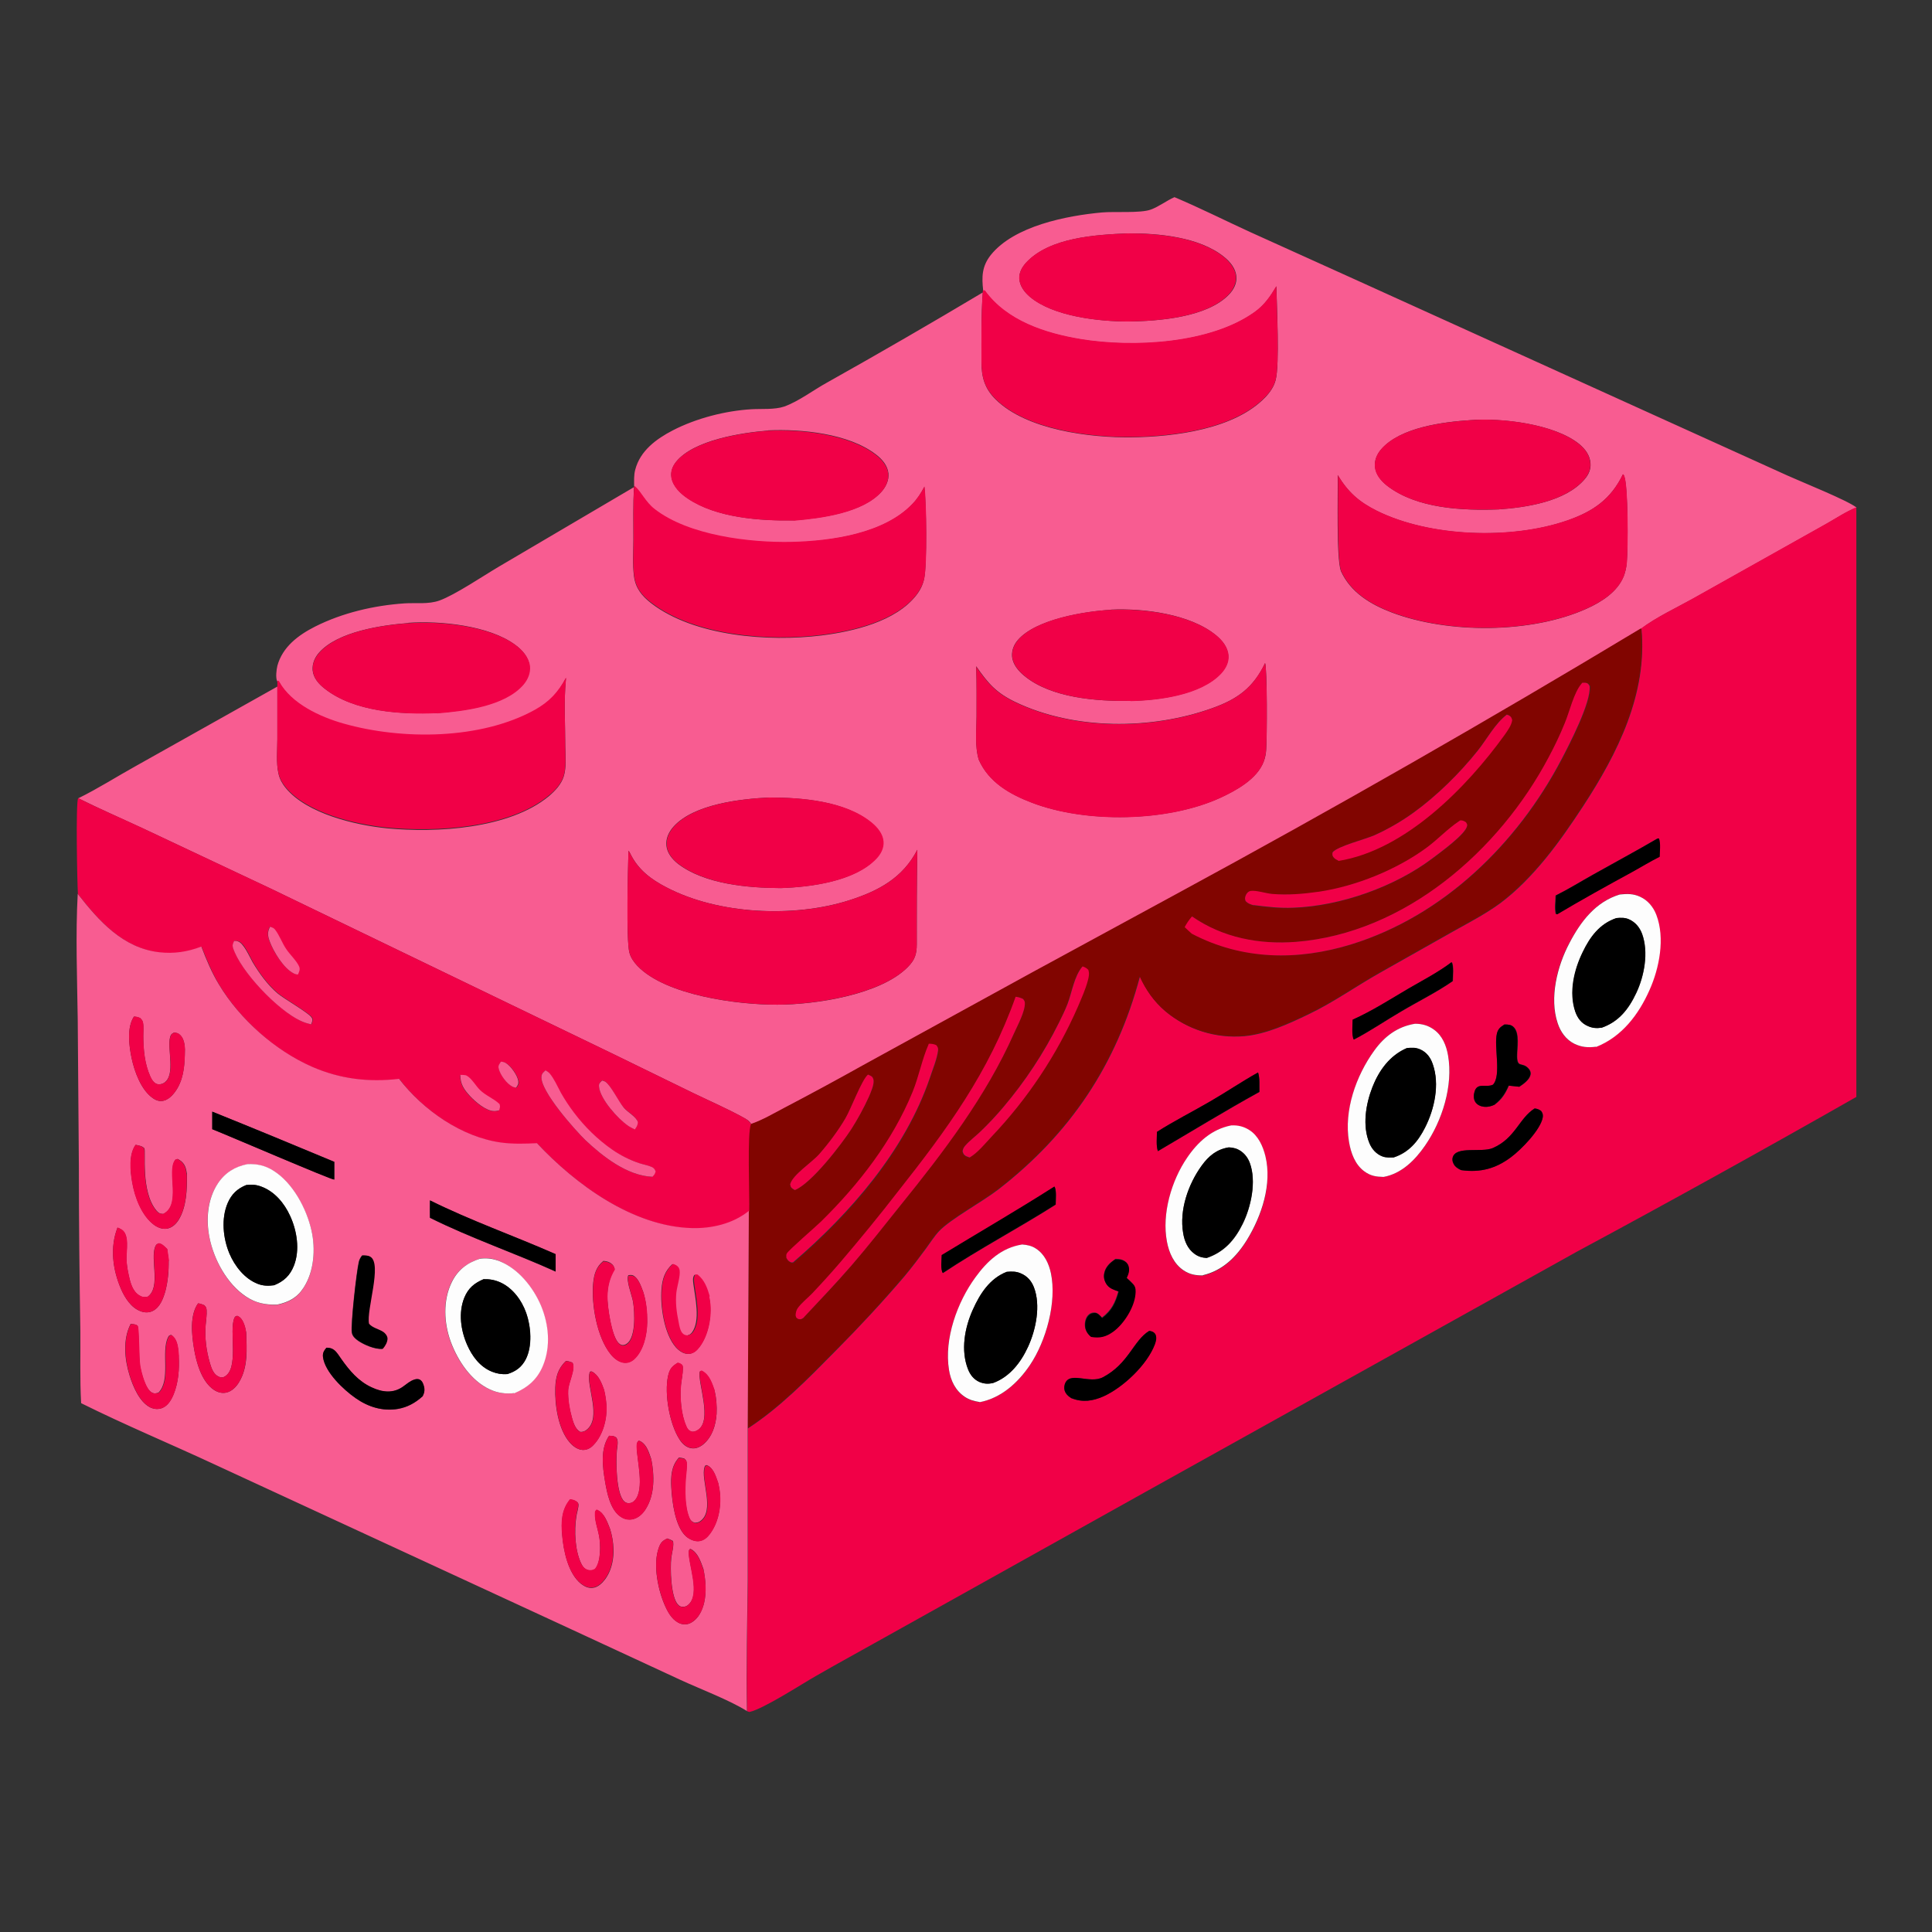 <?xml version="1.0" encoding="UTF-8"?>
<svg id="Lager_1" xmlns="http://www.w3.org/2000/svg" version="1.1" viewBox="0 0 1024 1024">
  <rect x="0" y="0" width="1024" height="1024" fill="#333333" stroke="none"/>
  <!-- Generator: Adobe Illustrator 29.6.1, SVG Export Plug-In . SVG Version: 2.1.1 Build 9)  -->
  <defs>
    <style>
      .st0 {
        fill: #f10047;
      }

      .st1 {
        fill: #810500;
      }

      .st2 {
        fill: #f85c91;
      }

      .st3 {
        fill: #fdfdfd;
      }
    </style>
  </defs>
  <path class="st2" d="M521.1,153.9c-.8-7.2-.7-12.7,4-18.7,12.4-15.5,40.4-20.9,59-22.6,6.7-.6,20.3.5,25.8-1.5,4.4-1.6,8.3-4.7,12.6-6.6,13.5,5.7,26.6,12.3,39.9,18.4l57.5,26,157.2,71.3,70.4,31.9c7.5,3.4,31.5,13,36.5,16.9-5.5,2.2-10.9,5.8-16,8.7l-29.6,16.6-41.2,23.1c-8.9,4.9-19.2,9.7-27.3,15.8-80.7,48.7-162.5,95.5-245.3,140.3l-77.3,42-90,49.4c-13.6,7.6-27.4,15-41.2,22.3-5.7,3-11.8,6.6-17.9,8.7-1-1.9-2.7-2.8-4.6-3.8-8.4-4.6-17.4-8.5-26.1-12.7l-42.2-20.6-182-87.9-67.7-31.9c-11.4-5.3-22.9-10.3-34.1-15.9,10.4-5.1,20.4-11.5,30.5-17.1l75-42.1c0,9.4,0,18.7,0,28.1,0,5.7-.7,12.4.6,18.1.6,2.8,2,5.3,3.8,7.5,11.2,13.7,36.8,19.7,53.5,21.4,26.3,2.6,65.1.3,86-17,3.3-2.8,6.6-6.3,7.9-10.5,1.5-4.8.9-10.9.8-15.9,0-11.6-.8-23.8.3-35.3v-.8c-4,7.7-8.7,12.8-16.4,17.1-28.6,15.9-70.3,16.1-101.4,7.3-12.4-3.5-27.6-10.5-34.1-22.2-.1-.2-.2-.4-.3-.6h-.8c-.9-2-.4-6,.1-8.2,2.7-10,11.1-16.3,20-20.8,14.5-7.3,31.2-11.2,47.4-12.3,6.1-.4,12.6.6,18.5-1.5,8.3-3,23.1-13,31.4-17.9l71.7-42.2c-.5,9.2-.3,18.6-.3,27.9,0,6.3-.5,13,.3,19.2.8,6.4,4.1,10.5,9.1,14.4,22.8,17.6,62.3,20.6,90.4,17.1,16.6-2.1,39.4-7.3,50.3-21.5,2-2.6,3.3-5.3,4-8.5,1.6-7.5,1.2-40.3.1-48.7-1.8,3.4-3.7,6.4-6.4,9.2-15,15.7-43,19.6-63.9,20.2-22.3.5-54.7-3.4-72.7-17.4-4.9-3.8-7.1-9.2-10.3-11.9-.2-.1-.3-.2-.5-.4,0-3-.2-6,.6-8.9,2.6-10,11.2-16.3,19.9-20.8,12.4-6.4,27.9-10.4,41.8-11.2,5.3-.3,12.1.3,17.2-1.4,7.8-2.8,15.4-8.7,22.7-12.7,27.8-15.6,55.3-31.5,82.6-47.8-.9,12.2-.7,24.8-.7,37,0,7.9,1.7,14,7.5,19.7,16.4,16.2,50,20.4,72.3,20.1,22.5-.3,54.4-4.3,70.6-21.2,2.5-2.6,4.6-5.6,5.5-9.1,2.2-8.2.6-39.8.4-49.7-3.2,5.4-6.4,10-11.5,13.7-23.4,16.8-64.2,19-92.2,14.4-18.8-3.1-39.3-9.7-50.8-25.7h-.9ZM597.9,123.7c-17,.7-41.4,2.1-53.9,15.4-2.2,2.4-3.9,5.2-3.7,8.5.1,4,2.8,7.4,5.7,9.8,12.3,10.3,36.4,13,52.1,13,15.8-.2,41.8-2.1,53.4-14.4,2.4-2.5,4.1-5.8,3.8-9.3-.3-4.5-3.4-8.1-6.7-10.7-13-10.4-34.6-12.4-50.6-12.3M779.3,222.7c-14.4.9-37,3.8-47.1,15.3-2.3,2.6-3.8,5.9-3.4,9.4.4,4.2,3.3,7.6,6.5,10.1,15.7,12.1,39.9,13.2,58.9,12.5,14.6-1,35.6-4.1,45.7-16,2.1-2.4,3.4-5.3,3.1-8.5-.3-4.2-2.8-7.5-5.9-10.1-13.1-10.7-41.2-14-57.8-12.7M407.1,228.2c-13.9,1.1-39.4,5-48.7,16.5-1.9,2.4-3,5.2-2.5,8.3.8,4.8,4.8,8.6,8.7,11.2,15.2,10.3,38.4,11.9,56.2,11.6,14.2-1.2,36.5-4,46.5-15.3,2.3-2.6,3.9-6,3.6-9.5-.4-4.2-3.3-7.6-6.6-10.1-14.5-11.2-39.6-13.6-57.2-12.8M860.2,251.4c-6.4,13.2-15.8,19.7-29.5,24.5-29.7,10.3-72.8,8.8-100.9-5.1-9.6-4.8-15.3-9.9-20.8-19,.2,10.1-.8,44,1.7,50.9,5.2,11.4,15.8,17.7,27.1,22,29.7,11.2,73.8,11.2,103.2-2.1,7.8-3.5,16.3-8.9,19.6-17.2.9-2.3,1.4-4.7,1.6-7.2.7-7.2.8-40.6-1.4-45.9-.2-.6-.2-.4-.7-.9M588.9,323.2c-13.9.8-39.9,5-49.4,16-2.1,2.4-3.3,5.4-3.1,8.6.3,4.3,3.4,7.9,6.6,10.5,14.3,11.7,38.2,13.4,56,13.2,14.9-.3,37.4-3.2,48.1-14.6,2.4-2.6,4.1-5.8,3.9-9.4-.2-4.4-3.2-8.1-6.5-10.8-13.7-11.3-38.5-14.4-55.7-13.6M216.6,330.2c-14.2,1.1-37.6,4.5-47.5,15.7-2.3,2.6-3.7,5.9-3.4,9.4.4,4.1,3.3,7.3,6.4,9.7,15.7,12.3,40.4,13.7,59.4,12.9,14.1-1.1,35.7-3.7,45.6-15.1,2.4-2.7,3.9-6.3,3.5-10-.5-4.6-3.9-8.4-7.5-11-13.8-10.3-40-12.9-56.7-11.7M670.6,351.3c-6.3,13.2-14.7,19.3-28.3,24.1-32.3,11.5-72.9,11.6-104.1-3.3-10.2-4.9-14.5-9.9-20.8-19,.3,8.9.2,17.8.2,26.7,0,7.3-1,15.9,1.2,22.9,5.3,11.9,16.4,18.2,28.1,22.7,28.7,11,71.8,10.2,99.7-2.5,8.5-3.9,19.7-10,23.2-19.3.8-2,1.2-4.2,1.3-6.3.5-5.8.6-43-.6-46M407.6,422.7c-15,.7-39.9,3.5-50.6,15.4-2.5,2.8-4.2,6.3-3.8,10.1.4,4,3.1,7.2,6.1,9.6,14.2,10.9,37.2,12.8,54.4,12.9,15.6-.5,39.1-3.5,50.4-15.5,2.4-2.5,4.1-5.6,3.8-9.2-.3-4.1-3.1-7.4-6.1-9.9-14-11.6-37-13.4-54.4-13.4M333.1,450.9c-.2,9.4-1.3,47.1.5,54,.7,2.7,2.4,5.1,4.3,7.1,14.9,15.5,52.8,20.6,74.1,20.5,20.1,0,54.6-5.2,69.1-19.9,3.8-3.8,4.8-6.9,4.8-12.1,0-16.7,0-33.4.3-50.1-7.7,14.9-20.5,21.8-36.2,26.8-29.4,9.3-69.3,7.5-96.8-6.9-8.1-4.2-14.8-9.2-19-17.6-.3-.6-.6-1.3-1.1-1.8"/>
  <path class="st0" d="M598,170.4c-15.6,0-39.7-2.6-52.1-13-2.9-2.5-5.5-5.9-5.7-9.8-.1-3.3,1.6-6.2,3.7-8.5,12.4-13.3,36.8-14.7,53.9-15.4,16,0,37.6,1.9,50.6,12.3,3.3,2.7,6.4,6.3,6.7,10.7.2,3.5-1.5,6.8-3.8,9.3-11.6,12.3-37.6,14.2-53.4,14.4"/>
  <path class="st0" d="M521.1,153.9h.9c11.6,16.1,32.1,22.7,50.8,25.8,28,4.6,68.8,2.4,92.2-14.4,5.2-3.7,8.3-8.3,11.5-13.7.1,9.9,1.8,41.5-.4,49.7-.9,3.5-3,6.6-5.5,9.1-16.2,16.9-48.1,20.9-70.6,21.2-22.3.3-55.9-3.9-72.3-20.1-5.8-5.7-7.5-11.8-7.5-19.7,0-12.2-.2-24.8.7-37v-.8Z"/>
  <path class="st0" d="M794.1,270c-19,.6-43.2-.4-58.9-12.5-3.2-2.5-6.2-5.9-6.5-10.1-.3-3.5,1.1-6.8,3.4-9.4,10.1-11.5,32.8-14.3,47.1-15.3,16.6-1.4,44.7,2,57.8,12.7,3.2,2.6,5.6,5.9,5.9,10.1.3,3.3-1.1,6.1-3.1,8.5-10.1,11.9-31.1,15-45.7,16"/>
  <path class="st0" d="M420.7,275.9c-17.9.2-41.1-1.4-56.2-11.6-3.9-2.6-7.9-6.4-8.7-11.2-.5-3.1.6-6,2.5-8.3,9.4-11.5,34.8-15.4,48.7-16.5,17.6-.8,42.8,1.7,57.2,12.8,3.2,2.5,6.2,5.9,6.6,10.1.3,3.5-1.3,6.9-3.6,9.5-10,11.3-32.3,14.1-46.5,15.3"/>
  <path class="st0" d="M709,251.7c5.5,9.1,11.2,14.2,20.8,19,28.1,13.9,71.2,15.4,100.9,5.1,13.8-4.8,23.1-11.2,29.5-24.5.5.5.4.3.7.9,2.2,5.3,2,38.7,1.4,45.9-.2,2.5-.8,4.9-1.6,7.2-3.3,8.3-11.8,13.7-19.6,17.2-29.4,13.3-73.5,13.3-103.2,2.1-11.4-4.3-21.9-10.6-27.1-22-2.4-6.9-1.4-40.8-1.7-50.9"/>
  <path class="st0" d="M336.2,257.5c.2.1.3.2.5.4,3.2,2.7,5.4,8.1,10.3,11.9,18,14,50.4,17.9,72.7,17.4,20.9-.5,48.9-4.4,63.9-20.2,2.7-2.8,4.6-5.8,6.4-9.2,1.1,8.4,1.5,41.2-.1,48.7-.7,3.2-2.1,5.9-4,8.5-10.8,14.1-33.6,19.4-50.3,21.5-28.1,3.5-67.6.5-90.4-17.1-5-3.8-8.3-7.9-9.1-14.4-.8-6.2-.3-12.9-.3-19.2,0-9.3-.3-18.6.3-27.9l.2-.4Z"/>
  <path class="st0" d="M869.8,333.1c8.2-6.1,18.4-10.8,27.3-15.8l41.2-23.1,29.6-16.6c5.2-2.9,10.5-6.5,16-8.7v312.5c-49,27.9-98.3,55.2-147.9,81.9l-228.6,127.3-140.5,78.4c-11.5,6.5-23.2,12.8-34.6,19.4-7.4,4.2-27.7,17.4-35.1,19l-1.2-.4c-.5-23.3.2-46.6.4-69.9v-80c17.1-11.1,32-26.4,46.2-40.8,12.7-12.8,25-26,36.7-39.7,4-4.8,7.7-9.7,11.4-14.7,2.3-3.1,4.4-6.5,7-9.3,6-6.4,23-15.6,31.4-22.1,38.1-29.5,62.7-66.2,75.1-112.9,3.2,7.1,7.6,13.4,13.6,18.5,11.6,9.7,26.6,14.4,41.7,13.1,11.6-1,23.7-6.6,34.1-11.6,13.2-6.3,25.2-14.9,38-22.1l38.6-21.8c8.4-4.7,17.1-9.2,24.9-14.9,8.9-6.6,16.9-15,23.9-23.5,7.3-8.9,13.8-18.4,20.1-28,18.3-28,34.2-59.7,30.9-94.1M878.5,444.4c-11.1,6.5-22.5,12.6-33.7,18.9-6.8,3.8-13.4,7.9-20.4,11.4,0,3-.6,6.9.1,9.7l.6.2c13.1-7.8,26.3-15.1,39.7-22.4,4.9-2.6,9.6-5.6,14.6-8.1,0-2.7.6-7.2-.4-9.5h-.7ZM858.4,474.1c-12.8,3.9-20.6,14.4-26.7,25.8-6.4,12.1-10.7,29-6.2,42.4,1.5,4.6,4.4,8.7,8.8,10.9,3.9,1.9,7.3,2.1,11.5,1.6,13.6-5.3,22.5-17.1,28.3-30.2,5.2-11.7,8.3-27.5,3.6-39.8-1.6-4.2-4.5-7.7-8.6-9.6-3.6-1.6-6.9-1.6-10.8-1.2M769.4,510c-7,5.3-15.1,9.5-22.7,13.9-9.7,5.7-19.3,11.9-29.6,16.5,0,2.6-.7,8.5.6,10.6,8.6-4.5,16.8-10.1,25.2-15,9-5.3,18.7-10.1,27.2-16,0-2.1.6-8.7-.6-10M750,542.6c-9.3,1.5-16.2,6.7-21.6,14.2-9.7,13.4-16.1,31.8-13.4,48.4,1,5.8,3.2,12.1,8.2,15.7,3.3,2.4,6.2,2.8,10.1,2.9,9.5-1.7,16.7-8.9,22-16.6,9.1-13.1,15.1-31.8,12.2-47.8-.9-5.2-3.1-10.5-7.5-13.7-3-2.2-6.4-3.1-10-3.1M797.4,543c-2.1,1.3-3.4,2.3-4,4.8-1.7,6.8,2.5,22.3-2.1,27.1-3.3,1.7-8.2-1.3-9.7,3.5-.6,1.8-.7,3.9.3,5.6,1,1.6,2.8,2.4,4.6,2.6,2.1.3,4-.2,5.9-1.2,3.7-2.7,5.6-5.8,7.4-10l5.6.6c2.1-1.4,5.4-3.7,5.9-6.4.2-1.3-.2-2.3-1-3.2-3.4-3.9-6.1,0-6.1-6.8,0-4.2,1.4-11.8-1.7-15.1-1.4-1.4-3.1-1.5-4.9-1.5M666.8,568.5c-8.6,4.8-16.8,10.3-25.3,15.3-9.4,5.4-19.2,10.4-28.3,16.2,0,3.1-.5,7.2.5,10.2,17.9-10.5,35.6-21.3,53.8-31.4,0-3.2.3-7.2-.7-10.3M813.4,587.5c-8.3,5.2-10.2,15.8-22.2,21-6.1,2.6-19.8-1.4-21.3,5.2-.3,1.5.2,3,1.2,4.2.9,1.1,2.2,1.8,3.4,2.3,10.1,1.4,18.3-.8,26.4-6.9,5.3-4,15.7-14.6,16.8-21.1.2-1.4,0-2.2-.9-3.4-1.2-.8-1.9-1.1-3.4-1.3M652.5,596.6c-10.2,1.9-17.6,8.7-23.3,17.1-8.3,12.1-13.5,29.9-10.7,44.5,1.1,5.8,3.6,11.8,8.8,15.2,3.4,2.2,6.3,2.7,10.2,2.7,10.6-2.5,17.9-9.8,23.5-18.9,7.8-12.6,13.3-29.4,9.7-44.2-1.3-5.4-3.8-10.9-8.6-13.9-3-1.9-6.1-2.5-9.6-2.4M558.9,629c-19.6,12.5-39.8,24.2-59.7,36.3,0,2.2-.7,7.9.6,9.5,19.4-12.9,40.2-23.8,59.8-36.3,0-2.6.5-7-.5-9.3l-.2-.2ZM541.8,659.7c-11,1.7-18.5,8.7-24.8,17.4-9.6,13.2-16.8,32.6-14,49.1.9,5.7,3.4,10.9,8.3,14.2,2.5,1.7,5,2.3,7.9,2.8,11.4-2.2,20.4-10.2,26.7-19.7,8.6-12.7,14.3-33.4,11.1-48.7-1.1-5.1-3.4-10.1-7.9-13-2.2-1.4-4.7-2-7.3-2.2M591,667.4c-2.8,1.9-5.2,4.1-5.8,7.5-.4,2.2.2,4.4,1.5,6.1,1.5,1.9,3.8,2.7,6,3.4-1.7,6-3.6,10-8.7,13.9-1.1-1.1-2.2-2.6-3.9-2.7-1.3,0-2.5.4-3.4,1.4-1.4,1.5-1.9,3.9-1.7,5.9.2,2.2,1.4,4,3.1,5.4,4.7.8,7.9,0,11.8-2.8,5.6-4.1,11-12.6,11.7-19.6.2-1.8.2-3.8-1-5.3-1.1-1.3-2.4-2.4-3.6-3.5,1.1-2.2,1.8-4.1.9-6.5-.5-1.4-1.5-2.2-2.8-2.8-1.3-.6-2.8-.6-4.2-.6M609.1,705.4c-8.4,5.1-10.8,17.2-24.4,24.5-7.3,3.9-18.2-3.7-20.4,4-.4,1.5-.3,3,.5,4.3.7,1.2,2,2.2,3.1,2.9,5.9,2.3,11.2,1.5,16.9-1,10.5-4.7,23.1-16.7,27.2-27.5.6-1.7,1.1-3.5.4-5.2-.3-.7-.9-1.3-1.7-1.6-.4-.2-1.2-.3-1.7-.4"/>
  <path class="st0" d="M599.1,371.5c-17.8.2-41.7-1.5-56-13.2-3.2-2.6-6.3-6.2-6.6-10.5-.2-3.2,1-6.2,3.1-8.6,9.4-11.1,35.5-15.3,49.4-16,17.2-.8,41.9,2.3,55.7,13.6,3.3,2.7,6.2,6.4,6.5,10.8.2,3.6-1.5,6.8-3.9,9.4-10.7,11.5-33.2,14.3-48.1,14.6"/>
  <path class="st0" d="M231.6,378c-19,.8-43.8-.6-59.4-12.9-3.1-2.4-6-5.6-6.4-9.7-.4-3.5,1.1-6.8,3.4-9.4,9.9-11.3,33.3-14.7,47.5-15.7,16.6-1.2,42.9,1.4,56.7,11.7,3.6,2.7,6.9,6.4,7.5,11,.4,3.7-1.1,7.2-3.5,10-9.9,11.4-31.5,14-45.6,15.1"/>
  <path class="st1" d="M398.1,595.7c6.1-2.1,12.2-5.7,17.9-8.7,13.8-7.2,27.6-14.7,41.2-22.3l90-49.4,77.3-42c82.8-44.9,164.6-91.7,245.3-140.3,3.3,34.5-12.6,66.1-30.9,94.1-6.3,9.6-12.8,19.1-20.1,28-7,8.5-15.1,16.9-23.9,23.5-7.7,5.7-16.5,10.2-24.9,14.9l-38.6,21.8c-12.7,7.2-24.8,15.8-38,22.1-10.5,5-22.5,10.6-34.1,11.6-15.1,1.3-30.1-3.4-41.7-13.1-6-5.1-10.4-11.3-13.6-18.5-12.4,46.7-37,83.4-75.1,112.9-8.4,6.5-25.3,15.6-31.4,22.1-2.6,2.8-4.7,6.2-7,9.3-3.6,5-7.4,10-11.4,14.7-11.7,13.7-23.9,27-36.7,39.7-14.2,14.4-29.1,29.7-46.1,40.8l.6-115.2c.3-6.8-1.1-42.8,1-46.2M838.7,361.9c-.1.1-.2.3-.3.4-4.2,4.8-6.5,15-9,21.1-2.6,6.1-5.4,12.1-8.5,18-26.2,49.5-76.1,93.1-133.9,97.8-19.5,1.6-38.8-2.1-55-13.4-1.5,1.8-2.7,3.5-3.8,5.6,1.3,1.2,2.5,2.4,3.8,3.5,26.7,14,56.1,14.4,84.6,5.6,48.7-15.1,87.8-53.3,111.2-97.8,4.2-8,15.9-30.7,15-39.1-.6-1-.8-1.5-2.1-1.7-.4,0-1.3,0-1.8,0M798.5,378.7c-6.3,4.9-10.3,12.8-15.3,19-9.6,12.1-21.7,24-34.2,33-6.5,4.7-13.4,8.7-20.6,11.9-4.7,2.1-19.8,6-22.2,9.1-.1,1.2-.2,1.7.6,2.7.5.7,1.8,1.3,2.5,1.7,35.3-5.6,67.8-38.8,88-66.8,1.6-2.2,3.6-5,4-7.8-.4-1.3-.5-1.8-1.7-2.5-.4-.2-.8-.3-1.2-.4M774,434.9l-.6.4c-6.2,4.1-11.3,9.7-17.3,14.1-15.8,11.6-37.4,20.4-56.9,23.3-8.3,1.3-16.5,1.9-25,1.2-3.3-.3-8.2-1.9-11.3-1.6-1.8.2-2.9,2.1-3,3.8,0,.7,0,1.4.6,1.9,1,1,2.5,1.5,3.9,1.9,7,1,14,1.7,21,1.4,25.2-.9,53.9-11.2,74-26.3,3.9-3,17.5-12.7,18.2-17.1.1-.9-.3-1.2-.6-1.9-1.1-.6-1.7-.9-3-1M573.6,512.3c-4.4,5-5.6,13.5-7.9,19.7-1.3,3.4-2.9,6.8-4.6,10.1-8,16-17.9,31.1-29.5,44.8-3.9,4.5-7.9,8.9-12.2,13-2.5,2.4-5.6,4.7-7.9,7.3-.9,1-1.2,1.8-1.5,3.1.4,1.3.6,1.7,1.7,2.5.5.4,1.5.6,2.1.8,4.3-2.7,8-7.3,11.5-11,19.2-20.1,34.6-43.4,45.7-68.8,1.9-4.5,4.1-9.3,5.3-14,.5-1.9.9-3.7.2-5.6-1-1-1.7-1.3-3-1.8M538.4,528.3c-14.2,40.1-36.4,70.3-62.5,103.4-9.8,12.7-20,25.1-30.4,37.3-4.9,5.6-9.8,11.1-14.9,16.5-2.4,2.5-5.9,5.1-7.8,8-.6.9-1.1,2.4-1,3.5,0,.5.2.9.4,1.4.8.7,1.2,1,2.4.8.4,0,.7-.3,1-.5,8.7-9.3,17.6-18.5,25.9-28.2,9-10.4,17.3-21.2,25.9-31.8,22.7-28.2,45.1-57.6,60-90.9,1.9-4.3,6.1-11.7,5.8-16.3,0-1-.4-1.2-.9-2-1.4-.8-2.3-1-4-1.2M492.4,553.4c0,.2-.1.3-.2.5-3.4,7.6-5.1,16.9-8.4,25-10.8,26.1-28.4,48.9-48.4,68.6-2.7,2.6-17.3,15.1-18.3,17.1-.4.7-.3,1.5-.2,2.3.7,1.4,1.2,1.7,2.5,2.5h1.1c30.4-26,59.3-59.3,72.4-97.7,1.5-4.5,3.8-9.9,4.4-14.7.2-1.3-.2-1.8-1-2.8-1.4-.6-2.3-.7-3.9-.7M460,569.7c-3.2,2.8-9,18.1-11.9,23.1-3.8,6.5-8.9,13.3-13.9,19-3.8,4.3-14.1,10.8-15.4,16,.3,1.3.3,1.6,1.4,2.4.3.2.7.4,1,.6,8.9-3.4,24.8-24.3,30-32.3,3.5-5.4,6.7-11.1,9.3-17.1,1.1-2.3,3.2-6.8,2.4-9.4-.4-1.3-.9-1.6-2.1-2.1-.3-.1-.6-.2-.8-.3"/>
  <path class="st0" d="M517.3,353.2c6.3,9.1,10.6,14.1,20.8,19,31.2,14.9,71.8,14.9,104.1,3.3,13.7-4.9,22-10.9,28.3-24.1,1.2,3,1,40.2.6,46-.2,2.2-.6,4.3-1.3,6.3-3.5,9.3-14.7,15.4-23.2,19.3-27.9,12.7-71,13.5-99.7,2.5-11.8-4.5-22.8-10.8-28.1-22.7-2.2-7-1.3-15.6-1.2-22.9,0-8.9.1-17.8-.2-26.7"/>
  <path class="st0" d="M146.9,360.9h.8c.1,0,.2.2.3.4,6.5,11.7,21.7,18.7,34.1,22.2,31,8.8,72.8,8.6,101.4-7.3,7.7-4.3,12.4-9.4,16.5-17.1v.8c-1.2,11.6-.4,23.7-.4,35.3,0,5,.6,11.1-.8,15.9-1.3,4.2-4.5,7.8-7.9,10.5-20.8,17.4-59.7,19.6-86,17-16.7-1.7-42.3-7.7-53.5-21.4-1.8-2.2-3.2-4.7-3.8-7.5-1.3-5.6-.6-12.3-.6-18.1,0-9.4,0-18.7,0-28.1v-2.8Z"/>
  <path class="st0" d="M631.9,485.8c16.2,11.2,35.5,14.9,55,13.4,57.8-4.6,107.7-48.3,133.9-97.8,3.1-5.8,6-11.8,8.5-18,2.6-6.1,4.8-16.3,9-21.1.1-.1.2-.3.3-.4.5,0,1.4-.1,1.8,0,1.3.2,1.5.7,2.1,1.7,1,8.4-10.8,31.1-15,39.1-23.4,44.5-62.5,82.7-111.2,97.8-28.5,8.8-57.9,8.4-84.6-5.6-1.3-1.1-2.5-2.3-3.8-3.5,1.1-2.1,2.3-3.8,3.8-5.6"/>
  <path class="st0" d="M709.4,456.2c-.7-.4-2-1-2.5-1.7-.8-1-.8-1.5-.6-2.7,2.3-3.2,17.5-7,22.2-9.1,7.3-3.3,14.2-7.3,20.6-11.9,12.5-9,24.6-21,34.2-33,4.9-6.2,9-14.1,15.3-19,.4.1.9.2,1.2.4,1.2.7,1.4,1.3,1.7,2.5-.4,2.8-2.4,5.5-4,7.8-20.2,28-52.7,61.1-88,66.8"/>
  <path class="st0" d="M413.9,470.7c-17.2,0-40.3-2.1-54.4-12.9-3.1-2.4-5.7-5.6-6.1-9.6-.4-3.8,1.3-7.3,3.8-10.1,10.7-11.9,35.5-14.7,50.6-15.4,17.4,0,40.4,1.8,54.4,13.4,3,2.5,5.8,5.9,6.1,9.9.3,3.5-1.4,6.7-3.8,9.2-11.4,12-34.8,15-50.4,15.5"/>
  <path class="st0" d="M41.3,473.9c-.4-6.1-1.2-48.1.1-50.9,11.2,5.7,22.8,10.6,34.1,15.9l67.7,31.9,182,87.9,42.2,20.6c8.7,4.2,17.6,8.1,26.1,12.7,1.8,1,3.5,1.9,4.6,3.8-2.2,3.4-.7,39.4-1,46.2-8.4,6.8-19.7,9.4-30.3,9.1-31.2-.9-61.6-23.2-82-45-6.3.3-12.5.5-18.7-.3-21.1-2.8-41.6-17.2-54.4-33.8-16,1.9-31.3,0-46.1-6.4-19.6-8.5-38.3-25.2-49.3-43.5-3.9-6.5-6.6-13.3-9.4-20.2-7.3,2.8-14.5,3.9-22.3,3-19.2-2.3-31.9-16.5-43.1-30.8M143,491.1c-1.4,2.9-1.3,4.6-.2,7.6,2,5.6,7.5,14.5,12.9,17.2.7.3,1.2.4,2,.5.5-1.4,1.3-2.5.6-4-1.2-3-5-6.6-6.9-9.4-2.1-3.3-3.6-7.4-6-10.4-.7-.9-1.5-1.1-2.6-1.4M124.2,498.7c-.7,1.5-1.2,2.1-.6,3.7,3.9,12.4,23.7,32.9,35.7,38.6,1.9.9,3.7,1.5,5.8,1.9.4-1.3,1.1-2.3.3-3.6-1.4-2.4-14.6-9.9-18.1-12.9-5.2-4.4-9.8-10.6-13.2-16.5-1.7-2.9-4.7-10.4-8-11.1-.5,0-1.3-.1-1.8-.2M265.6,562.7c-.8,1.3-1.5,2-1.2,3.6.8,3.4,4.2,8.1,7.4,9.7.6.3,1.4.4,2,.5.8-1.3,1.4-1.8,1.1-3.4-.4-3-3.9-7.9-6.5-9.5-1-.6-1.6-.7-2.7-.8M289.1,567.3c-1.1,1.1-1.9,1.5-2.1,3.2-.9,7.6,18.2,28.9,23.3,33.8,9.2,8.7,22.1,18.8,35.3,19.4,1.1-1.1,1.3-1.3,1.7-2.8-.5-1.3-.8-1.9-2.1-2.4-2-.9-4.5-1.3-6.6-2-5-1.7-9.8-4.1-14.2-7.1-7.8-5.3-14.5-12.1-20.3-19.6-2.6-3.3-4.9-6.9-7-10.6-1.8-3.3-3.5-7.3-5.9-10.2-.6-.8-1.4-1.2-2.3-1.7M243.9,569.8c-.1,4.8,2,7.9,5.2,11.3,2.9,3.1,8.5,7.8,12.8,7.9.8,0,1.7-.2,2.5-.4.4-1.4.7-1.8.2-3.2-3.1-3-7.4-4.5-10.4-7.5-2.2-2.2-4.4-6.2-7.1-7.6-.6-.3-2.6-.3-3.3-.4M319.1,572.6c-1.1,1.2-1.7,1.5-1.6,3.3.6,6.6,9.9,17,15.3,20.6,1.1.8,2.4,1.4,3.6,2,.9-1.3,1.5-2.1,1.6-3.8-.8-3-5.4-5.3-7.5-7.7-2.8-3.3-6.8-11.8-9.8-13.8-.5-.3-1.1-.5-1.7-.6"/>
  <path class="st0" d="M664.4,479.8c-1.4-.4-2.9-.9-3.9-1.9-.5-.5-.6-1.2-.6-1.9.2-1.7,1.3-3.5,3-3.8,3-.4,8,1.3,11.3,1.6,8.4.7,16.6,0,25-1.2,19.4-2.9,41-11.6,56.9-23.3,6-4.4,11.1-10,17.3-14.1l.6-.4c1.3,0,1.9.3,3,1,.4.7.8,1.1.6,1.9-.7,4.4-14.3,14.1-18.2,17.1-20.1,15.2-48.8,25.4-74,26.3-7.1.3-14-.5-21-1.4"/>
  <path d="M824.5,474.7c7-3.5,13.6-7.6,20.4-11.4,11.2-6.3,22.6-12.4,33.7-18.9h.7c1,2.5.4,7,.4,9.7-5,2.5-9.7,5.4-14.6,8.1-13.4,7.3-26.6,14.6-39.7,22.4l-.6-.2c-.8-2.8-.2-6.7-.1-9.7"/>
  <path class="st0" d="M485.9,500.5c0,5.2-1,8.3-4.8,12.1-14.5,14.6-49,19.8-69.1,19.9-21.3,0-59.2-5-74.1-20.5-1.9-2-3.6-4.4-4.3-7.1-1.8-6.9-.8-44.6-.5-54,.5.5.7,1.2,1.1,1.8,4.1,8.4,10.9,13.4,19,17.6,27.5,14.4,67.5,16.3,96.8,6.9,15.7-5,28.4-11.8,36.2-26.8-.3,16.7-.4,33.4-.3,50.1"/>
  <path class="st3" d="M845.9,554.8c-4.2.5-7.6.3-11.5-1.6-4.4-2.2-7.3-6.3-8.8-10.9-4.5-13.4-.2-30.3,6.2-42.4,6-11.5,13.9-21.9,26.7-25.8,3.9-.4,7.1-.5,10.8,1.2,4.1,1.9,7,5.4,8.6,9.6,4.7,12.3,1.6,28.2-3.6,39.8-5.8,13.1-14.7,24.8-28.3,30.2M856.8,486.6c-8.9,3-13.9,10-17.9,18.1-4.5,9.4-7.3,21.3-3.9,31.5,1.2,3.4,3.2,6.2,6.6,7.6,2.6,1.1,4.6,1.2,7.4.9,9.1-3.2,14.3-9.9,18.3-18.4,4.3-9.1,6.6-21.6,3.1-31.3-1.3-3.5-3.6-6.3-7.1-7.8-2.1-.9-4.2-.8-6.5-.6"/>
  <path class="st2" d="M41.3,473.9c11.2,14.3,23.9,28.6,43.1,30.8,7.8.9,15-.2,22.3-3,2.7,7,5.5,13.8,9.4,20.2,11,18.3,29.7,34.9,49.3,43.5,14.9,6.5,30.1,8.3,46.1,6.4,12.8,16.6,33.3,31,54.4,33.8,6.2.8,12.5.6,18.7.3,20.5,21.9,50.8,44.1,82,45,10.6.3,21.9-2.3,30.3-9.1l-.6,115.2v80c-.2,23.3-.9,46.6-.4,69.9-9.2-5.8-24.8-11.7-35.2-16.5l-65.6-30.4-181.1-83.7c-23.6-11-47.7-21-71-32.6-.7-12.6-.3-25.5-.4-38.1-.5-29.2-.8-58.5-.8-87.8l-.6-77.4c-.3-21.8-1.2-45.1,0-66.7M71,538.8c-3.9,5.9-2.6,15.6-1.2,22.2,1.5,7.1,5.1,16.9,11.3,21.1,1.7,1.2,3.6,1.8,5.6,1.3,3.3-.8,5.9-4.1,7.5-6.9,3.4-6.1,3.7-13.2,3.8-19.9,0-2.6-.5-6.1-2.5-8-1.1-1-1.8-1.2-3.3-1.3-1.2.6-1.6.9-2,2.2-1.8,6.2,3.1,20.2-3.2,24.4-1,.7-2.5,1-3.7.7-1.8-.5-3-2.5-3.7-4.1-3-6.7-3.6-14.2-3.7-21.4,0-2.3.3-5.1-.2-7.3-.2-.9-.8-1.5-1.4-2.2-1.2-.5-2.1-.7-3.4-.8M112.5,589.2v9.3c8,3.1,63.4,26.9,64.8,26.7v-9.4c-21.6-9-43.2-17.9-64.8-26.6M71.9,606.8c-3.7,5.2-2.8,13.8-1.8,19.8,1.4,7.9,5,17.8,11.7,22.7,2,1.4,4.3,2.3,6.8,1.9,2.6-.5,4.6-2.3,6-4.5,4.3-6.8,4.6-16.5,4.5-24.3-.4-2.8-.8-5.1-3.1-7-.5-.4-1.1-.7-1.7-1.1-.8.1-1,0-1.5.7-4.3,6.1,3.5,23.7-6.2,28.4-1.6,0-2.5-.4-3.6-1.7-8.6-10.1-5.5-31.8-6.5-33.1-1-1.2-3.1-1.5-4.5-1.8M131.2,617.1c-6.6,1.4-11.9,4.5-15.7,10.2-5.6,8.3-6.5,19-4.5,28.6,2.3,11.7,9.3,24.7,19.4,31.4,5.2,3.4,10.3,4.4,16.4,4.3,6.1-1.2,10.6-3.6,14.1-9,5.6-8.6,6.4-20.5,4.2-30.3-2.7-11.6-9.9-25.4-20.3-31.8-4.3-2.6-8.6-3.6-13.6-3.4M227.9,636.2c0,3.1-.1,6.2,0,9.3,21.5,10.7,44.7,18.6,66.6,28.5v-9.2c-22-9.7-45.1-17.8-66.6-28.5M62.3,650.6c-4.1,10.5-2.6,22.3,1.8,32.5,2.1,4.8,5.4,10.1,10.5,11.9,2.1.8,4.4.8,6.4-.2,3.8-1.9,5.5-6.5,6.6-10.3,1.4-5.2,1.9-10.8,1.8-16.2l-.8-6.2c-1.3-1.3-2.5-2.7-4.4-3.1-1.2.5-1.4.5-2,1.9-2.6,6.7,3.1,21.3-3.9,26.4-1.7.4-2.9.3-4.4-.6-3.7-2.2-4.8-6.8-5.7-10.7-.6-2.9-1.1-5.8-1.2-8.8-.1-4.3,1.6-12.6-2.5-15.4-.7-.5-1.5-.9-2.3-1.1M191.8,665.5c-.8,1.1-1.4,2-1.7,3.4-1.2,5.2-4.3,32.8-3.7,37.4.3,2,1.9,3.3,3.4,4.4,3.3,2.2,8.7,4.5,12.7,4.3,1.2-1.4,2.6-3.4,2.5-5.5,0-1.4-1.1-2.7-2.3-3.5-2.4-1.6-5.7-2.1-7.5-4.3-1.5-7.2,7.1-31.6.7-35.5-1.3-.8-2.9-.7-4.3-.7M254.4,667.1c-6.8,2.3-11.9,6-15.1,12.6-4.7,9.6-4.1,21.6-.5,31.4,3.7,10,10.7,20.7,20.7,25.3,4.2,1.9,8.3,2.5,12.8,2,7.2-2.9,12.3-7.3,15.3-14.7,4.2-10.2,3.1-21.9-1.1-31.9-4.1-9.6-11.9-19.3-21.8-23.4-3.6-1.5-6.5-1.8-10.4-1.4M319.7,668.4c-3.7,3-4.8,6.9-5.3,11.5-1.1,11.4,2,28.9,9.3,37.9,1.7,2.1,4.2,4.1,7,4.4,2,.2,3.8-.5,5.3-1.8,5.1-4.6,6.9-13.1,7-19.7,0-5.4-.5-11.1-2.2-16.3-1-2.6-2.3-6.5-4.7-8.1-1-.7-2-.6-3.1-.4-1.3,2.8,1.9,10.5,2.5,13.9.9,5.3,1.9,21.1-4.6,23-1.1.3-1.9,0-2.7-.7-4.1-3.2-6.4-20-6.3-25.3.1-5.2,1.2-9.8,3.9-14.2-.4-1.5-.9-2.3-2.2-3.2-1.3-.8-2.4-1-3.9-1.1M356.5,669.9c-4.1,3.6-5.5,8-5.9,13.4-.7,9.1,1.4,23.7,7.6,30.8,1.6,1.8,4,3.5,6.5,3.5,2,0,3.7-1.1,5-2.5,5.3-5.8,7.3-15.9,6.7-23.5-.1-1.5-.3-2.9-.7-4.4-1.3-4.4-2.7-8.6-6.5-11.5h-1.1c-1.1,1.3-.8,3.2-.6,4.9.9,7.1,3.9,19.4-.8,25.7-.8,1-1.6,1.3-2.8,1.6-1.3-.2-1.7-.2-2.7-1.2-1.2-1.3-1.6-4.1-2-5.8-1-5.2-1.7-10.6-1.2-15.9.4-3.3,2.1-8.7,1.7-11.7-.3-1.9-1.7-2.8-3.5-3.3M105,690.8c-4.5,6.1-3.4,16.6-2.2,23.8,1.2,7.4,4,17.6,10.5,22,1.9,1.3,4.2,2,6.6,1.5,3.1-.7,5.4-3.1,6.9-5.7,4.7-7.8,4-17.3,3.7-26-.4-2.6-1.4-6.6-3.5-8.3-.6-.4-.7-.4-1.3-.7-.7.3-1.1.2-1.4,1-3.2,6.7,2.9,27.7-5.8,31.5-.7.3-1.8.1-2.5-.2-2.8-1.2-3.9-4.4-4.7-7.1-2-6.9-2.8-13.2-2.3-20.3.2-2.6.7-5.5.5-8-.1-1.3-.4-1.6-1.2-2.5-1.1-.5-2-.8-3.3-1M69.2,701.8c-4.2,8.2-3.2,18.7-.5,27.3,1.8,5.8,5.2,13.9,10.8,16.8,2,1,4.3,1.2,6.4.4,3.1-1.2,4.9-4.4,6.1-7.3,2.6-6.3,3.1-13.4,2.7-20.1-.3-3.8-.3-8.5-3.7-11.2-.1,0-.3-.2-.4-.2-1.1.4-1.1.4-1.6,1.4-3.7,7.7,1.6,22.5-5,29.2-1.2.4-2.2.7-3.5,0-3.5-1.8-5.6-10.5-6.3-14.2-.7-3.8-.5-20.6-1.4-21.3-1-.8-2.5-.8-3.7-.9M173,714.4c-1.3,1.6-2.1,2.8-1.8,5,1.1,8,10.9,17.2,17.3,21.7,6.7,4.6,14.3,7,22.4,5.7,5.1-.9,9.2-3.2,13-6.6,1.1-2.2,1.3-3.7.5-6.1-.4-1.2-.9-2.2-2-2.8-.9-.5-2-.4-2.9,0-2.2.7-4,2.3-5.8,3.6-5.2,3.9-11.1,3.2-16.8.5-6.9-3.2-11.6-8.8-16-14.9-1.1-1.5-2.4-3.8-3.9-4.9-1.3-1-2.5-1.1-4.1-1.2M299.9,721.4c-4.2,3.9-5.4,8.5-5.6,14.1-.3,9.1,1.5,22.1,7.8,29.2,1.7,1.9,4.1,3.7,6.8,3.8,2.3,0,4.2-1,5.7-2.7,5-5.2,7.2-13.8,6.8-20.8-.2-2.9-.6-5.7-1.3-8.5-1.2-3.4-2.9-7.8-6.3-9.5-.2,0-.4-.1-.5-.2-.9.5-.7.2-.9,1.1-1.7,6.9,6.7,23.7-1.6,30-1,.8-2,1.1-3.3,1-2.6-1.5-3.6-4.8-4.4-7.5-1.3-4.5-2.2-9.8-2-14.5.1-4.1,4.1-11.2,2.3-14.7-1.3-.5-2.2-.8-3.5-.9M359.3,722.3c-3.2,1.9-4.4,3.4-5.2,7-2.1,9.4.8,25.6,6.1,33.7,1.4,2.2,3.5,4.2,6.2,4.6,2.3.4,4.5-.6,6.3-2,4.8-4,6.7-10.2,7.1-16.2.2-4.1-.1-8.2-1-12.1-1.4-3.9-2.7-8.3-6.6-10.5-.2,0-.3-.1-.5-.2l-.8.4c-1.4,5.5,7.2,26.4-1.4,31.2-.9.5-2.1.9-3.2.6-1.4-.5-2-1.5-2.6-2.8-2.7-6.3-3.4-15-2.8-21.8.3-2.9,1-5.9,1-8.8,0-1.3,0-1.9-1.3-2.5-.4-.2-1-.3-1.4-.5M322.9,760.9c-4.8,6.8-3.5,16.6-2.2,24.3,1,6.1,2.8,15.1,8.3,18.7,1.9,1.2,4.1,1.7,6.3,1.3,3.1-.7,5.4-2.9,7-5.5,4.8-7.6,4.6-17.7,2.9-26.3-1.1-3.2-2.3-7.5-5.4-9.3-.6-.4-.7-.3-1.3-.5-1,1-1,1.8-1,3.2,0,6.9,4.3,22.5-1,28.4-1,1.1-1.8,1.5-3.3,1.5-.9,0-1.6-.3-2.3-.9-4.4-4-4.5-21.5-3.9-27.3.2-2.1.9-4.5-.2-6.4-1.2-1.1-2.3-1-3.8-1.1M359.7,772.7c-4,4.4-4.2,10.1-3.9,15.8.4,7.3,2,20.5,7.7,25.7,1.8,1.6,4.6,2.9,7,2.6,2.4-.3,4.2-1.9,5.7-3.8,4.9-6.5,6.3-15.6,5.1-23.6-.2-1-.4-2.1-.6-3.1-1.2-3.3-2.3-7.9-5.7-9.6-.2,0-.4-.1-.5-.2-1,.5-.8.2-1.1,1.1-2.2,6.6,5.9,23.3-2.5,28.8-.8.5-1.6.6-2.6.7-1.5-.5-2.2-1-2.9-2.5-2.7-6-2.5-15-2-21.5.2-2.5.7-5.4.5-7.9-.1-1.2-.4-1.4-1.3-2.2-1-.2-1.9-.5-3-.4M302.2,794.8c-4.6,5.4-4.8,12.1-4.2,18.9.7,8.3,3.1,20.3,10,25.8,1.8,1.4,3.9,2.4,6.2,2.1,2.7-.3,4.9-2.4,6.5-4.5,4.5-6.1,5.2-14.3,3.9-21.6-.3-1.7-.7-3.4-1.2-5-1.3-3.3-3-8.4-6.6-10-.2,0-.3-.1-.5-.2-.9.8-.8.9-.9,2.1-.1,3.6,1.4,7.8,2.1,11.4.9,4.7,1.1,14.1-2.1,17.9-1.2.7-2,.9-3.4.6-1.9-.4-3.1-1.8-3.9-3.5-3.4-7-3.8-17.5-2.6-25.1.2-1.6,1.3-4.9,1.1-6.4-.1-1-1.5-1.8-2.4-2.1-.6-.2-1.4-.3-2-.4M353.5,815.5c-2.3,1.1-3.3,2.1-4.2,4.5-3.5,9-.5,23.5,3.6,32,1.6,3.5,4.1,7.3,7.9,8.6,1.9.6,3.9.4,5.6-.6,3.8-2.1,5.8-6.4,6.8-10.5,1.3-5.8.8-12.2-.4-18-1.3-3.6-2.8-8.4-6.5-10.4-.2,0-.3-.1-.5-.2-.8.8-.7,1-.7,2,0,6.8,6.1,21.6,0,27.4-1,1-2,1.4-3.4,1.3-.9,0-1.5-.3-2.2-1-4-3.8-4.3-19.5-3.7-24.9.2-2.2,1.7-7.2.8-9-1-.6-1.9-1-3-1.3"/>
  <path d="M848.9,544.7c-2.7.4-4.8.3-7.4-.9-3.4-1.5-5.4-4.2-6.6-7.6-3.5-10.2-.7-22.1,3.9-31.5,3.9-8.2,9-15.1,17.9-18.1,2.3-.2,4.4-.3,6.5.6,3.5,1.5,5.8,4.3,7.1,7.8,3.5,9.7,1.2,22.2-3.1,31.3-4,8.5-9.2,15.2-18.3,18.4"/>
  <path class="st2" d="M157.8,516.5c-.8,0-1.3-.2-2-.5-5.5-2.7-10.9-11.7-12.9-17.2-1.1-3.1-1.2-4.7.2-7.6,1,.3,1.9.5,2.6,1.4,2.4,3,3.8,7.2,6,10.4,1.9,2.9,5.7,6.4,6.9,9.4.6,1.6-.1,2.6-.6,4"/>
  <path class="st2" d="M165,542.9c-2.1-.4-3.9-1-5.8-1.9-12-5.6-31.7-26.1-35.7-38.6-.5-1.7,0-2.3.6-3.7.5,0,1.3,0,1.8.2,3.2.7,6.3,8.2,8,11.1,3.5,5.9,8,12.1,13.2,16.5,3.5,3,16.7,10.4,18.1,12.9.8,1.3.1,2.3-.3,3.6"/>
  <path d="M717,540.4c10.3-4.6,19.9-10.8,29.6-16.5,7.6-4.4,15.7-8.6,22.7-13.9,1.3,1.4.7,7.9.6,10-8.5,5.9-18.3,10.7-27.2,16-8.4,4.9-16.5,10.5-25.2,15-1.2-2.1-.6-8-.6-10.6"/>
  <path class="st0" d="M514,613.5c-.6-.2-1.5-.5-2.1-.8-1.2-.8-1.3-1.2-1.7-2.5.2-1.3.6-2.1,1.5-3.1,2.3-2.6,5.4-4.9,7.9-7.3,4.3-4.1,8.4-8.5,12.2-13,11.6-13.7,21.5-28.7,29.5-44.8,1.6-3.3,3.3-6.7,4.6-10.1,2.3-6.1,3.5-14.7,7.9-19.7,1.3.5,2,.8,3,1.8.7,1.9.3,3.7-.2,5.6-1.2,4.7-3.4,9.5-5.3,14-11.1,25.4-26.6,48.7-45.7,68.8-3.5,3.7-7.1,8.3-11.5,11"/>
  <path class="st0" d="M425.5,698.7c-.3.2-.7.4-1,.5-1.2.1-1.6-.1-2.4-.8-.2-.5-.4-.8-.4-1.4,0-1.1.4-2.6,1-3.5,1.9-2.8,5.4-5.5,7.8-8,5.1-5.4,10.1-10.9,14.9-16.5,10.4-12.2,20.6-24.6,30.4-37.3,26.1-33,48.3-63.3,62.5-103.4,1.6.2,2.5.5,4,1.2.5.8.8,1,.9,2,.2,4.6-3.9,12-5.8,16.3-14.8,33.3-37.2,62.7-60,90.9-8.6,10.7-17,21.5-25.9,31.8-8.3,9.6-17.2,18.9-25.9,28.2"/>
  <path class="st0" d="M98,556.6c0,6.8-.4,13.9-3.8,19.9-1.6,2.8-4.2,6.2-7.5,6.9-2,.5-4-.2-5.6-1.3-6.2-4.2-9.8-14-11.3-21.1-1.4-6.6-2.7-16.3,1.2-22.2,1.3,0,2.2.2,3.4.8.6.7,1.2,1.2,1.4,2.2.5,2.2.2,5.1.2,7.3,0,7.3.7,14.7,3.7,21.4.7,1.6,1.9,3.6,3.7,4.1,1.2.3,2.6,0,3.7-.7,6.3-4.2,1.3-18.2,3.2-24.4.4-1.3.8-1.6,2-2.2,1.4.1,2.2.2,3.3,1.3,2,1.9,2.4,5.5,2.5,8"/>
  <path class="st3" d="M733.3,623.8c-3.9-.1-6.8-.5-10.1-2.9-5-3.6-7.2-9.8-8.2-15.7-2.8-16.6,3.7-35,13.4-48.4,5.4-7.5,12.3-12.7,21.6-14.2,3.7,0,7,.9,10,3.1,4.5,3.2,6.6,8.5,7.5,13.7,2.8,16-3.1,34.7-12.2,47.8-5.3,7.7-12.5,14.9-22,16.6M745.6,555.6c-9,3.9-14.7,11.7-18.2,20.7s-5.4,20.4-1.6,29.6c1.3,3.2,3.7,5.9,7,7.1,1.9.7,3.9.6,5.9.5,8-2.6,12.9-8.4,16.6-15.8,5-9.8,7.8-22.9,4.1-33.6-1.2-3.4-3.3-6.3-6.6-7.8-2.4-1.1-4.6-1-7.2-.7"/>
  <path d="M792.4,585.4c-1.9.9-3.7,1.4-5.9,1.2-1.8-.2-3.6-1-4.6-2.6-1-1.7-.9-3.8-.3-5.6,1.5-4.8,6.4-1.8,9.7-3.5,4.6-4.8.4-20.3,2.1-27.1.6-2.5,1.9-3.5,4-4.8,1.8,0,3.6,0,4.9,1.5,3.1,3.2,1.7,10.8,1.7,15.1,0,6.9,2.7,3,6.1,6.8.8.9,1.3,2,1,3.2-.5,2.7-3.8,5-5.9,6.4l-5.6-.6c-1.8,4.1-3.8,7.2-7.4,10"/>
  <path class="st0" d="M420.4,669.1h-1.1c-1.3-.6-1.7-1-2.5-2.4,0-.8-.2-1.6.2-2.3,1-1.9,15.6-14.4,18.3-17.1,20-19.7,37.7-42.5,48.4-68.6,3.3-8.1,5-17.3,8.4-25,0-.2.1-.3.2-.5,1.5,0,2.4.1,3.9.7.8,1,1.1,1.5,1,2.8-.6,4.7-2.9,10.1-4.4,14.7-13.1,38.3-42.1,71.6-72.4,97.6"/>
  <path d="M738.7,613.4c-1.9,0-4,.2-5.9-.5-3.3-1.2-5.7-3.9-7-7.1-3.8-9.2-1.9-20.7,1.6-29.6s9.2-16.8,18.2-20.7c2.6-.3,4.7-.4,7.2.7,3.4,1.5,5.5,4.4,6.6,7.8,3.8,10.7.9,23.8-4.1,33.6-3.7,7.3-8.6,13.1-16.6,15.8"/>
  <path class="st2" d="M273.7,576.5c-.6-.1-1.4-.2-2-.5-3.2-1.6-6.6-6.3-7.4-9.7-.4-1.6.4-2.3,1.2-3.6,1.1.1,1.8.2,2.7.8,2.6,1.6,6.1,6.5,6.5,9.5.2,1.6-.3,2.2-1.1,3.4"/>
  <path class="st2" d="M345.6,623.7c-13.2-.6-26.1-10.7-35.3-19.4-5.1-4.9-24.2-26.2-23.3-33.8.2-1.7,1-2.1,2.1-3.2.9.5,1.6.9,2.3,1.7,2.4,2.9,4.1,6.9,5.9,10.2,2.1,3.7,4.4,7.2,7,10.6,5.7,7.5,12.5,14.2,20.3,19.6,4.4,3,9.1,5.4,14.2,7.1,2.1.7,4.6,1.1,6.6,2,1.3.6,1.6,1.2,2.1,2.4-.4,1.4-.6,1.7-1.7,2.8"/>
  <path d="M613.2,599.9c9.1-5.8,18.9-10.7,28.3-16.2,8.5-4.9,16.7-10.5,25.3-15.3,1,3,.6,7,.7,10.3-18.2,10-35.9,20.9-53.8,31.4-1-3-.5-7-.5-10.2"/>
  <path class="st2" d="M264.5,588.5c-.8.2-1.6.4-2.5.4-4.3,0-9.9-4.8-12.8-7.9-3.2-3.4-5.3-6.5-5.2-11.3.7,0,2.7,0,3.3.4,2.7,1.4,4.9,5.5,7.1,7.6,3,3,7.3,4.5,10.4,7.5.4,1.5.2,1.8-.2,3.2"/>
  <path class="st0" d="M421.2,630.7c-.3-.2-.7-.4-1-.6-1.1-.8-1.1-1.1-1.4-2.4,1.3-5.1,11.6-11.6,15.4-16,5-5.7,10.1-12.5,13.9-19,2.9-4.9,8.6-20.3,11.9-23.1.3,0,.6.1.8.3,1.2.5,1.7.8,2.1,2.1.7,2.5-1.4,7-2.4,9.4-2.7,5.9-5.8,11.6-9.3,17.1-5.2,8-21.1,28.8-30,32.3"/>
  <path class="st2" d="M336.4,598.6c-1.2-.6-2.5-1.2-3.6-2-5.3-3.6-14.7-14.1-15.3-20.6-.2-1.8.5-2.1,1.6-3.3.6.1,1.2.3,1.7.6,3,2,7.1,10.5,9.8,13.8,2,2.4,6.7,4.8,7.5,7.7-.1,1.7-.7,2.5-1.6,3.8"/>
  <path d="M774.5,620.2c-1.2-.5-2.5-1.3-3.4-2.3-.9-1.2-1.5-2.7-1.2-4.2,1.5-6.6,15.2-2.6,21.3-5.2,12-5.2,13.9-15.8,22.2-21,1.4.2,2.1.4,3.4,1.3.8,1.1,1.1,2,.9,3.4-1.1,6.6-11.5,17.2-16.8,21.1-8.1,6.1-16.3,8.3-26.4,6.9"/>
  <path d="M112.5,598.5v-9.3c21.6,8.7,43.1,17.6,64.6,26.6v9.4c-1.3.3-56.7-23.6-64.6-26.7"/>
  <path class="st3" d="M637.5,676c-3.9,0-6.9-.5-10.2-2.7-5.1-3.4-7.7-9.3-8.8-15.2-2.8-14.7,2.4-32.4,10.7-44.5,5.7-8.4,13.1-15.1,23.3-17.1,3.5-.2,6.6.5,9.6,2.4,4.8,3,7.3,8.6,8.6,13.9,3.6,14.8-2,31.6-9.7,44.2-5.6,9.1-12.9,16.4-23.5,18.9M651.3,608.2c-6.4,1-10.7,4.5-14.4,9.7-7.1,9.8-11.9,23.5-9.8,35.7.7,4.3,2.4,8.4,6,11,2,1.5,4,2,6.5,2.2,9.2-3.1,14.9-9.5,19.1-18.1,4.4-9,7.3-22.5,3.8-32.2-1.2-3.3-3.5-6-6.7-7.4-1.4-.6-2.9-.7-4.4-.9"/>
  <path class="st0" d="M99,622.4c.1,7.8-.1,17.5-4.5,24.3-1.4,2.2-3.4,4-6,4.5-2.4.4-4.8-.5-6.8-1.9-6.7-4.9-10.4-14.8-11.7-22.7-1-6-1.9-14.6,1.8-19.8,1.5.3,3.5.6,4.5,1.8,1.1,1.3-2,23,6.5,33.1,1.1,1.3,1.9,1.6,3.6,1.7,9.7-4.7,1.9-22.3,6.2-28.4.5-.7.7-.5,1.5-.7.6.3,1.2.7,1.7,1.1,2.3,1.9,2.7,4.2,3.1,7"/>
  <path d="M639.6,666.7c-2.5-.1-4.4-.7-6.5-2.2-3.6-2.6-5.3-6.7-6-11-2.1-12.2,2.7-25.9,9.8-35.7,3.7-5.1,8-8.7,14.4-9.7,1.5.1,3,.3,4.4.9,3.2,1.4,5.5,4.1,6.7,7.4,3.6,9.7.7,23.2-3.8,32.2-4.2,8.5-9.9,15-19.1,18.1"/>
  <path class="st3" d="M146.8,691.5c-6.1.1-11.2-.8-16.4-4.3-10.1-6.7-17.1-19.7-19.4-31.4-1.9-9.6-1-20.3,4.5-28.6,3.8-5.7,9.1-8.9,15.7-10.2,5-.2,9.3.7,13.6,3.4,10.4,6.4,17.7,20.2,20.3,31.8,2.2,9.8,1.4,21.7-4.2,30.3-3.5,5.4-8,7.7-14.1,9M130.5,628.1c-4.7,1.9-7.7,4.8-9.8,9.5-3.6,8.2-2.5,18.7.9,26.8,2.9,6.7,8.1,13.5,15.1,16.1,2.9,1.1,5.6,1.1,8.6.7,5.1-2.1,8.4-5.1,10.5-10.4,3.3-8.3,1.6-18.6-2.1-26.5-3-6.6-8.1-12.7-15-15.3-2.8-1.1-5.3-1.3-8.2-.9"/>
  <path d="M145.3,681.2c-3,.4-5.7.4-8.6-.7-7-2.7-12.3-9.4-15.1-16.1-3.4-8.1-4.4-18.6-.9-26.8,2-4.7,5.1-7.6,9.8-9.5,2.9-.4,5.4-.2,8.2.9,6.9,2.6,12,8.8,15,15.3,3.7,7.9,5.3,18.2,2.1,26.5-2.1,5.3-5.3,8.3-10.5,10.4"/>
  <path d="M499.1,665.2c19.9-12.1,40.1-23.8,59.7-36.3l.2.2c1,2.3.5,6.7.5,9.3-19.7,12.5-40.4,23.4-59.8,36.3-1.3-1.6-.6-7.3-.6-9.5"/>
  <path d="M227.9,645.5c-.1-3.1,0-6.2,0-9.3,21.5,10.7,44.6,18.8,66.6,28.5v9.2c-21.9-9.9-45-17.7-66.6-28.5"/>
  <path class="st0" d="M89.4,668.3c0,5.4-.4,10.9-1.8,16.2-1.1,3.8-2.8,8.4-6.6,10.3-2,1-4.3,1-6.4.2-5.1-1.9-8.5-7.2-10.5-11.9-4.4-10.2-5.9-22-1.8-32.5.8.3,1.6.7,2.3,1.1,4.2,2.8,2.4,11.1,2.5,15.4,0,2.9.5,5.9,1.2,8.8.8,3.9,2,8.6,5.7,10.7,1.5.9,2.7,1,4.4.6,7-5.1,1.3-19.7,3.9-26.4.5-1.3.7-1.4,2-1.9,1.9.4,3,1.8,4.4,3.1l.9,6.2Z"/>
  <path class="st3" d="M519.2,743.1c-2.9-.5-5.4-1.1-7.9-2.8-4.9-3.3-7.4-8.5-8.3-14.2-2.7-16.5,4.4-36,14-49.1,6.3-8.7,13.9-15.7,24.8-17.4,2.6.2,5.1.7,7.3,2.2,4.5,2.9,6.8,7.9,7.9,13,3.2,15.3-2.5,35.9-11.1,48.7-6.4,9.5-15.3,17.5-26.7,19.7M533.6,674.1c-9,3.5-14.2,11.6-18,20.1-4.3,9.6-6.5,21.6-2.5,31.6,1.2,3,3.1,5.4,6.1,6.7,2.5,1,4.6,1.1,7.2.5,8.8-3.3,14.7-10.9,18.5-19.2,4.1-9.1,6.8-21.9,3.1-31.5-1.3-3.4-3.6-6-7-7.4-2.5-1.1-4.8-1-7.4-.8"/>
  <path d="M202.7,714.9c-4,.2-9.5-2.1-12.7-4.3-1.6-1.1-3.1-2.4-3.4-4.4-.7-4.5,2.4-32.1,3.7-37.4.3-1.3.9-2.3,1.7-3.4,1.4,0,3-.1,4.3.7,6.4,3.8-2.2,28.2-.7,35.5,1.8,2.2,5.2,2.8,7.5,4.3,1.1.7,2.2,2.1,2.3,3.5,0,2-1.2,4-2.5,5.5"/>
  <path class="st3" d="M272.4,738.4c-4.5.5-8.7-.1-12.8-2-10-4.6-17-15.3-20.7-25.3-3.6-9.8-4.2-21.8.5-31.4,3.2-6.6,8.2-10.4,15.1-12.6,3.9-.4,6.8,0,10.4,1.4,9.9,4,17.7,13.8,21.8,23.4,4.2,10,5.3,21.7,1.1,31.9-3,7.3-8.1,11.7-15.3,14.7M256.3,678c-4.9,2.1-8.1,4.7-10.2,9.8-3.2,7.9-1.9,17.3,1.5,25,2.7,6.1,6.8,11.7,13.1,14.2,2.7,1.1,5.3,1.5,8.2,1.3,4.5-1.5,7.6-3.7,9.8-7.9,3.6-7,2.8-17.3.2-24.5-2.3-6.7-7.1-13.2-13.7-16.2-2.9-1.3-5.8-1.8-8.9-1.7"/>
  <path d="M592.8,684.5c-2.2-.8-4.6-1.5-6-3.4-1.3-1.7-2-4-1.5-6.1.7-3.4,3-5.7,5.8-7.5,1.4,0,2.9,0,4.2.6,1.3.6,2.3,1.4,2.8,2.8.8,2.4.1,4.3-.9,6.5,1.2,1.1,2.5,2.3,3.6,3.5,1.3,1.5,1.2,3.5,1,5.3-.7,6.9-6.1,15.5-11.7,19.6-3.9,2.8-7.1,3.6-11.8,2.8-1.7-1.4-2.9-3.2-3.1-5.4-.2-2,.3-4.4,1.7-5.9.9-1,2.1-1.4,3.4-1.4,1.7,0,2.8,1.5,3.9,2.7,5.1-3.9,7-7.9,8.7-13.9"/>
  <path class="st0" d="M340.9,684.6c1.7,5.1,2.3,10.9,2.2,16.3-.1,6.6-1.9,15.1-7,19.7-1.5,1.3-3.3,2-5.3,1.8-2.8-.3-5.3-2.3-7-4.4-7.4-9-10.4-26.6-9.3-37.9.4-4.7,1.6-8.5,5.3-11.5,1.5.1,2.6.3,3.9,1.1,1.4.8,1.8,1.7,2.2,3.2-2.7,4.5-3.8,9-3.9,14.2-.1,5.3,2.3,22.1,6.3,25.3.9.7,1.6,1,2.7.7,6.5-1.8,5.4-17.7,4.6-23-.5-3.4-3.7-11.1-2.5-13.9,1.1-.2,2.1-.2,3.1.4,2.4,1.5,3.7,5.5,4.7,8.1"/>
  <path class="st0" d="M375.9,687.2c.4,1.4.5,2.9.7,4.4.6,7.7-1.5,17.7-6.7,23.5-1.3,1.5-3,2.5-5,2.5-2.6,0-4.9-1.7-6.5-3.5-6.2-7.1-8.3-21.6-7.6-30.8.4-5.4,1.8-9.8,5.9-13.4,1.7.5,3.2,1.4,3.5,3.3.5,3-1.3,8.4-1.7,11.7-.6,5.3.1,10.7,1.2,15.9.3,1.7.8,4.5,2,5.8,1,1,1.4,1,2.7,1.2,1.2-.3,2-.6,2.8-1.6,4.7-6.3,1.7-18.6.8-25.7-.2-1.6-.5-3.6.6-5h1.1c3.8,3,5.2,7.2,6.5,11.6"/>
  <path d="M526.4,733c-2.6.6-4.8.5-7.2-.5-3-1.3-4.9-3.7-6.1-6.7-4-10.1-1.8-22.1,2.5-31.6,3.8-8.5,9-16.6,18-20.1,2.6-.2,4.9-.3,7.4.8,3.4,1.4,5.7,4,7,7.4,3.7,9.6,1.1,22.5-3.1,31.5-3.8,8.3-9.7,16-18.5,19.2"/>
  <path d="M268.9,728.3c-2.9.2-5.5-.2-8.2-1.3-6.3-2.6-10.5-8.2-13.1-14.2-3.4-7.7-4.7-17.1-1.5-25,2.1-5.1,5.3-7.7,10.2-9.8,3.2-.1,6,.4,8.9,1.7,6.6,3,11.3,9.5,13.7,16.2,2.5,7.2,3.3,17.5-.2,24.5-2.2,4.3-5.3,6.5-9.8,7.9"/>
  <path class="st0" d="M130.5,706.4c.2,8.7.9,18.2-3.7,26-1.6,2.6-3.9,5.1-6.9,5.7-2.3.5-4.6-.2-6.6-1.5-6.5-4.5-9.3-14.6-10.5-22-1.2-7.2-2.2-17.7,2.2-23.8,1.2.1,2.1.5,3.3,1,.8.9,1.1,1.2,1.2,2.5.2,2.6-.3,5.5-.5,8-.5,7.2.3,13.4,2.3,20.3.8,2.7,1.9,5.9,4.7,7.1.7.3,1.8.5,2.5.2,8.7-3.8,2.6-24.8,5.8-31.5.4-.7.7-.7,1.4-1,.6.2.7.2,1.3.7,2.2,1.7,3.2,5.7,3.5,8.3"/>
  <path class="st0" d="M94.8,718.9c.3,6.7-.2,13.8-2.7,20.1-1.2,2.9-3,6.1-6.1,7.3-2.1.8-4.5.6-6.4-.4-5.6-2.9-9-11-10.8-16.8-2.6-8.5-3.7-19.1.5-27.3,1.3,0,2.7,0,3.7.9.9.7.7,17.6,1.4,21.3.7,3.7,2.8,12.4,6.3,14.2,1.2.6,2.2.3,3.5,0,6.7-6.8,1.3-21.5,5-29.2.5-1,.5-1,1.6-1.4.1,0,.3.2.4.2,3.4,2.6,3.3,7.4,3.7,11.2"/>
  <path d="M567.9,741.1c-1.2-.7-2.4-1.7-3.1-2.9-.8-1.4-.9-2.8-.5-4.3,2.3-7.7,13.1,0,20.4-4,13.6-7.2,16-19.4,24.4-24.5.5,0,1.2.2,1.7.4.7.3,1.4.9,1.7,1.6.7,1.8.2,3.5-.4,5.2-4.1,10.8-16.8,22.8-27.2,27.5-5.7,2.5-11,3.3-16.9,1"/>
  <path d="M223.9,740.1c-3.8,3.4-7.9,5.7-13,6.6-8.1,1.4-15.8-1-22.4-5.7-6.4-4.4-16.2-13.7-17.3-21.7-.3-2.2.5-3.4,1.8-5,1.6,0,2.8.2,4.1,1.2,1.5,1.1,2.8,3.4,3.9,4.9,4.3,6.1,9,11.7,16,14.9,5.7,2.7,11.6,3.3,16.8-.5,1.8-1.3,3.6-2.9,5.8-3.6.9-.3,2.1-.4,2.9,0,1.1.6,1.6,1.6,2,2.8.8,2.4.6,3.9-.5,6.1"/>
  <path class="st0" d="M320.2,736.5c.7,2.8,1.1,5.6,1.3,8.5.4,7-1.8,15.6-6.8,20.8-1.5,1.6-3.4,2.8-5.7,2.7-2.7-.1-5.1-1.9-6.8-3.8-6.3-7-8.1-20.1-7.8-29.2.2-5.6,1.4-10.2,5.6-14.1,1.4.1,2.3.4,3.5.9,1.8,3.5-2.2,10.6-2.3,14.7-.2,4.7.8,10,2,14.5.8,2.7,1.7,6.1,4.4,7.5,1.3,0,2.2-.3,3.3-1,8.4-6.3,0-23,1.6-30,.2-.9,0-.6.9-1.1.2,0,.4.1.5.2,3.4,1.7,5.1,6.1,6.3,9.5"/>
  <path class="st0" d="M378.8,737.2c.9,4,1.2,8.1,1,12.1-.4,6-2.3,12.3-7.1,16.2-1.8,1.5-4,2.4-6.3,2-2.7-.4-4.8-2.5-6.2-4.6-5.3-8-8.2-24.3-6.1-33.7.8-3.7,2-5.1,5.2-7,.4.1,1.1.3,1.4.5,1.2.7,1.3,1.2,1.3,2.5,0,2.8-.7,5.9-1,8.8-.6,6.8,0,15.5,2.8,21.8.5,1.3,1.2,2.3,2.6,2.8,1.1.4,2.2,0,3.2-.6,8.6-4.8,0-25.7,1.4-31.2l.8-.4c.2,0,.3.1.5.2,3.9,2.1,5.2,6.6,6.6,10.5"/>
  <path class="st0" d="M345.2,773.5c1.6,8.5,1.9,18.6-2.9,26.3-1.6,2.6-3.9,4.8-7,5.5-2.2.5-4.5,0-6.3-1.3-5.5-3.6-7.2-12.6-8.3-18.7-1.3-7.8-2.6-17.6,2.2-24.3,1.5,0,2.6,0,3.8,1.1,1.1,1.9.4,4.3.2,6.4-.5,5.8-.5,23.3,3.9,27.3.7.6,1.4.9,2.3.9,1.4,0,2.3-.4,3.3-1.5,5.4-5.8,1.1-21.4,1-28.4,0-1.4,0-2.2,1-3.2.6.1.7.1,1.3.5,3.1,1.8,4.3,6.2,5.4,9.3"/>
  <path class="st0" d="M380.8,786.4c.2,1,.5,2.1.6,3.1,1.2,7.9-.2,17.1-5.1,23.6-1.4,1.9-3.2,3.5-5.7,3.8-2.5.3-5.3-1-7-2.6-5.7-5.2-7.4-18.4-7.7-25.7-.3-5.7-.1-11.4,3.9-15.8,1,0,1.9.2,3,.4.8.8,1.1,1,1.3,2.2.2,2.4-.3,5.4-.5,7.9-.5,6.4-.6,15.5,2,21.5.7,1.5,1.4,2,2.9,2.5,1-.1,1.7-.2,2.6-.7,8.4-5.5.3-22.2,2.5-28.8.3-.9.1-.6,1.1-1.1.2,0,.4.1.5.2,3.4,1.8,4.5,6.3,5.7,9.6"/>
  <path class="st0" d="M323.3,810.3c.5,1.6.9,3.3,1.2,5,1.2,7.3.6,15.5-3.9,21.6-1.6,2.1-3.7,4.2-6.5,4.5-2.3.3-4.4-.7-6.2-2.1-6.9-5.5-9.3-17.5-10-25.8-.6-6.8-.4-13.4,4.2-18.9.7,0,1.4.2,2,.4.9.3,2.3,1.1,2.4,2.1.2,1.5-.9,4.8-1.1,6.4-1.2,7.6-.7,18.1,2.6,25.1.8,1.7,2,3.1,3.9,3.5,1.4.3,2.2,0,3.4-.6,3.3-3.8,3.1-13.2,2.1-17.9-.7-3.6-2.3-7.7-2.1-11.4,0-1.2,0-1.3.9-2.1.2,0,.4,0,.5.2,3.6,1.5,5.2,6.6,6.6,10"/>
  <path class="st0" d="M372.8,831.5c1.2,5.8,1.8,12.1.4,18-.9,4.1-3,8.3-6.8,10.5-1.7,1-3.7,1.2-5.6.6-3.8-1.2-6.3-5.1-7.9-8.6-4-8.5-7.1-23-3.6-32,.9-2.4,1.9-3.4,4.2-4.5,1.2.3,2,.7,3,1.3.9,1.8-.5,6.8-.8,9-.6,5.4-.2,21.1,3.7,24.9.7.7,1.3.9,2.2,1,1.4.1,2.4-.3,3.4-1.3,6-5.8,0-20.6,0-27.4,0-1.1,0-1.2.7-2,.2,0,.3.1.5.2,3.7,1.9,5.2,6.7,6.5,10.4"/>
</svg>